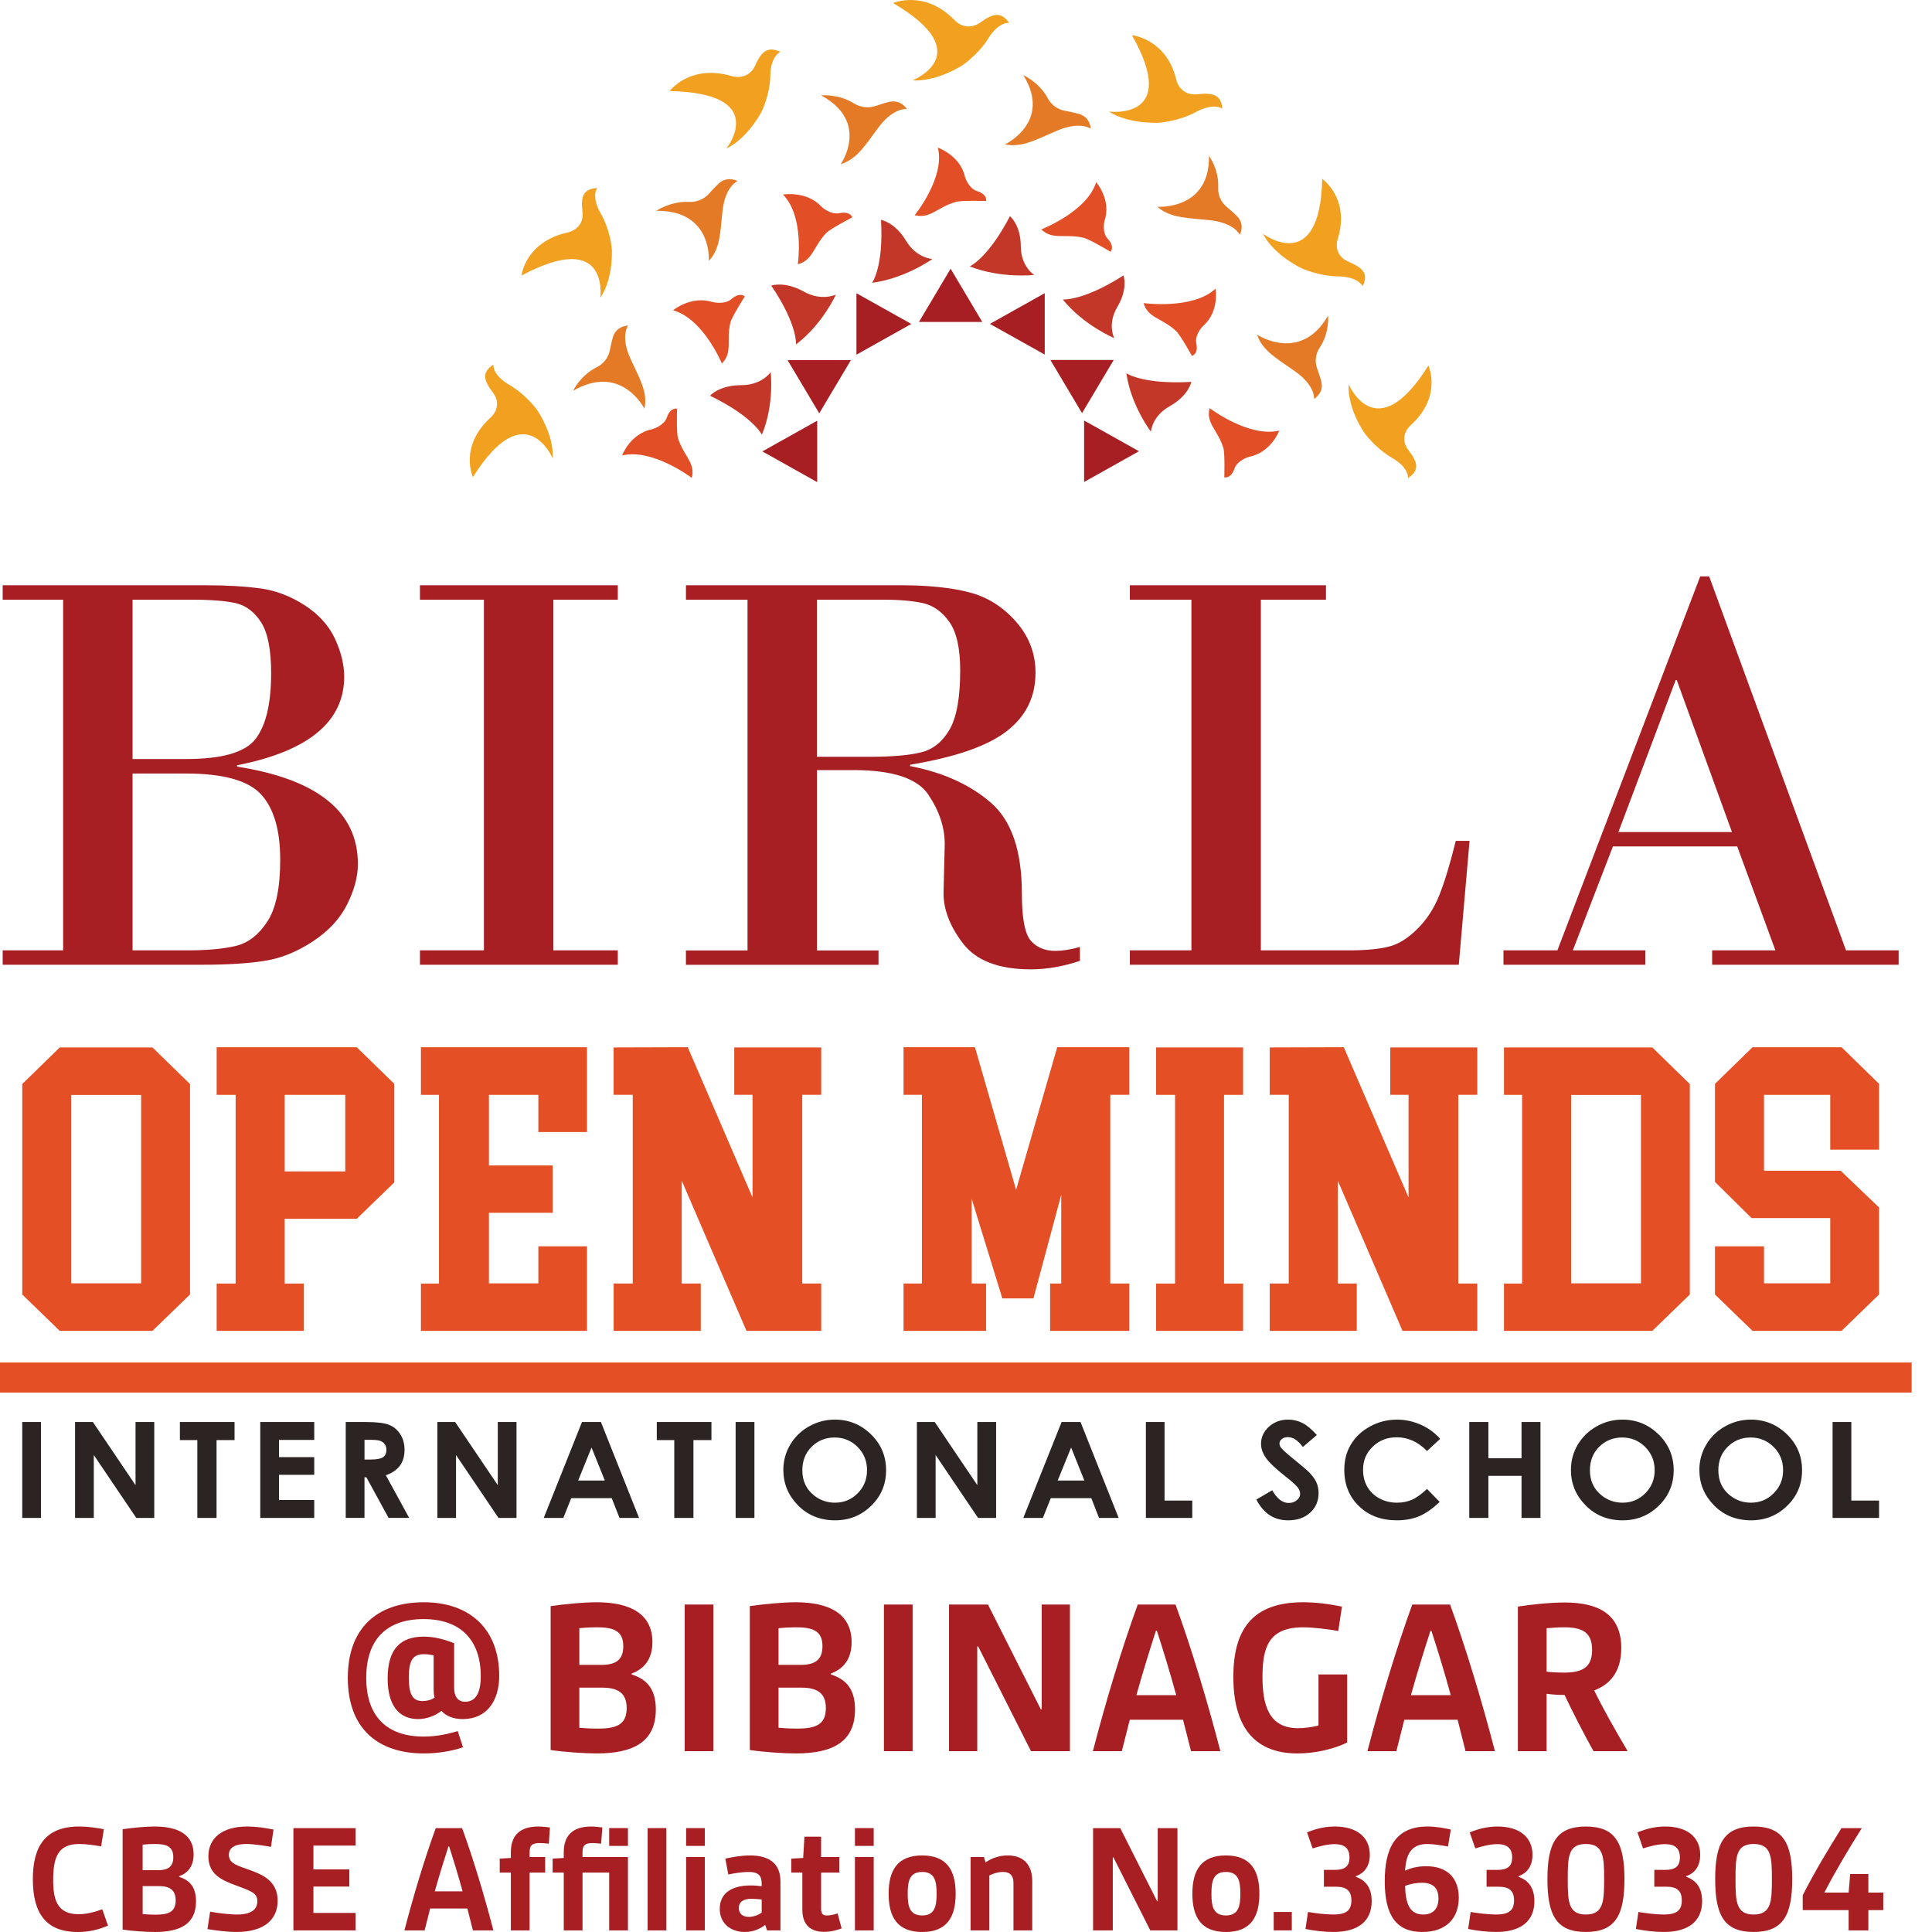 <svg xmlns="http://www.w3.org/2000/svg" width="85" height="85" viewBox="0 0 85 85" fill="none"><path d="M72.195 56.461H69.122V48.173H72.195V56.461ZM66.169 46.083V48.168H66.966V56.471H66.169V58.553H72.695L74.345 56.953V47.693L72.695 46.083H66.169ZM64.994 58.552V56.47H64.159V48.167H64.994V46.083H61.166V48.167H61.97V52.684L59.121 46.073L55.863 46.083V48.167H56.699V56.47H55.863V58.552H59.692V56.47H58.857V51.945L61.705 58.552H64.994ZM51.698 48.168H50.861V46.083H54.691V48.168H53.852V56.471H54.691V58.553H50.861V56.471H51.698V48.168ZM42.749 52.74L44.099 57.125H45.466L46.69 52.567V56.47H46.2V58.552H49.683V56.47H48.847V48.167H49.683V46.073H46.513L44.704 52.349L42.894 46.073H39.753V48.167H40.56V56.47H39.753V58.552H43.383V56.47H42.749V52.74ZM36.13 58.552V56.47H35.295V48.167H36.13V46.083H32.304V48.167H33.108V52.684L30.258 46.073L26.997 46.083V48.167H27.838V56.47H26.998V58.552H30.831V56.47H29.993V51.945L32.842 58.552H36.13ZM21.511 56.461V53.358H24.318V51.274H21.511V48.168H23.685V49.806H25.824V46.074H18.519V48.168H19.313V56.471H18.519V58.553H25.824V54.833H23.685V56.462H21.511V56.461ZM15.19 51.538H12.526V48.169H15.19V51.538ZM9.532 46.074V48.168H10.367V56.471H9.532V58.553H13.362V56.471H12.526V53.622H15.694L17.347 52.022V47.683L15.694 46.074H9.532ZM2.628 46.083L0.979 47.693V56.952L2.628 58.552H6.708L8.36 56.952V47.693L6.708 46.083H2.628ZM6.209 56.461H3.136V48.173H6.209V56.461Z" fill="#E44F25"></path><path d="M77.104 46.074L75.452 47.684V51.999L77.063 53.591H80.523V56.461H77.609V54.832H75.452V56.952L77.104 58.552H81.022L82.671 56.952V53.123L80.98 51.507H77.609V48.168H80.523V50.58H82.671V47.684L81.022 46.074H77.104Z" fill="#E44F25"></path><path d="M80.626 62.563H81.451V66.018H82.671V66.783H80.626V62.563ZM77.022 63.244C76.621 63.244 76.284 63.381 76.012 63.652C75.736 63.923 75.6 64.269 75.6 64.687C75.6 65.152 75.773 65.521 76.115 65.793C76.385 66.007 76.69 66.112 77.035 66.112C77.427 66.112 77.761 65.975 78.033 65.699C78.311 65.423 78.449 65.084 78.449 64.682C78.449 64.28 78.312 63.94 78.033 63.66C77.756 63.385 77.418 63.244 77.022 63.244ZM77.034 62.457C77.646 62.457 78.178 62.675 78.62 63.105C79.064 63.538 79.283 64.064 79.283 64.685C79.283 65.301 79.068 65.823 78.628 66.248C78.193 66.675 77.662 66.888 77.037 66.888C76.386 66.888 75.844 66.668 75.412 66.232C74.98 65.792 74.765 65.273 74.765 64.67C74.765 64.269 74.866 63.897 75.068 63.558C75.267 63.22 75.544 62.952 75.897 62.754C76.248 62.556 76.626 62.457 77.034 62.457ZM71.372 63.244C70.969 63.244 70.632 63.381 70.359 63.652C70.086 63.923 69.95 64.269 69.95 64.687C69.95 65.152 70.123 65.521 70.466 65.793C70.735 66.007 71.041 66.112 71.388 66.112C71.778 66.112 72.111 65.975 72.385 65.699C72.661 65.423 72.798 65.084 72.798 64.682C72.798 64.28 72.659 63.94 72.381 63.66C72.106 63.385 71.766 63.244 71.372 63.244ZM71.381 62.457C71.999 62.457 72.528 62.675 72.969 63.105C73.412 63.538 73.635 64.064 73.635 64.685C73.635 65.301 73.415 65.823 72.978 66.248C72.543 66.675 72.009 66.888 71.388 66.888C70.736 66.888 70.193 66.668 69.763 66.232C69.329 65.792 69.114 65.273 69.114 64.67C69.114 64.269 69.215 63.897 69.415 63.558C69.617 63.22 69.895 62.952 70.245 62.754C70.596 62.556 70.978 62.457 71.381 62.457ZM64.642 62.563H65.483V64.155H66.941V62.563H67.775V66.782H66.941V64.93H65.483V66.782H64.642V62.563ZM63.362 63.303L62.783 63.838C62.387 63.434 61.942 63.234 61.449 63.234C61.033 63.234 60.681 63.37 60.396 63.646C60.109 63.921 59.969 64.259 59.969 64.663C59.969 64.945 60.032 65.194 60.156 65.413C60.283 65.63 60.463 65.802 60.692 65.926C60.924 66.05 61.181 66.112 61.462 66.112C61.705 66.112 61.925 66.069 62.121 65.982C62.323 65.894 62.54 65.735 62.782 65.507L63.34 66.077C63.021 66.381 62.718 66.592 62.431 66.71C62.146 66.829 61.818 66.888 61.451 66.888C60.773 66.888 60.221 66.681 59.789 66.264C59.36 65.85 59.143 65.315 59.143 64.666C59.143 64.243 59.239 63.871 59.438 63.545C59.633 63.217 59.915 62.955 60.279 62.757C60.647 62.556 61.04 62.458 61.465 62.458C61.823 62.458 62.167 62.531 62.5 62.678C62.835 62.824 63.123 63.034 63.362 63.303ZM57.936 63.136L57.32 63.66C57.108 63.372 56.886 63.227 56.662 63.227C56.555 63.227 56.465 63.256 56.396 63.31C56.328 63.369 56.292 63.431 56.292 63.503C56.292 63.573 56.317 63.642 56.367 63.703C56.433 63.787 56.635 63.968 56.975 64.243C57.291 64.501 57.482 64.663 57.55 64.729C57.717 64.894 57.837 65.051 57.909 65.201C57.978 65.351 58.012 65.514 58.012 65.692C58.012 66.038 57.89 66.324 57.643 66.551C57.395 66.777 57.074 66.888 56.676 66.888C56.367 66.888 56.098 66.815 55.867 66.666C55.637 66.518 55.438 66.288 55.274 65.974L55.972 65.566C56.184 65.939 56.424 66.124 56.696 66.124C56.84 66.124 56.959 66.084 57.055 66.002C57.153 65.924 57.201 65.828 57.201 65.724C57.201 65.63 57.165 65.534 57.092 65.438C57.019 65.344 56.859 65.196 56.608 64.999C56.132 64.626 55.828 64.336 55.69 64.133C55.551 63.928 55.48 63.727 55.48 63.524C55.48 63.23 55.596 62.981 55.826 62.77C56.056 62.563 56.339 62.457 56.676 62.457C56.893 62.457 57.1 62.505 57.298 62.603C57.492 62.7 57.706 62.878 57.936 63.136ZM50.414 62.563H51.236V66.018H52.456V66.783H50.414V62.563ZM47.125 63.685L46.534 65.137H47.707L47.125 63.685ZM46.706 62.563H47.539L49.216 66.782H48.352L48.013 65.912H46.23L45.883 66.782H45.021L46.706 62.563ZM40.339 62.563H41.125L42.999 65.341V62.563H43.825V66.782H43.031L41.163 64.015V66.782H40.339V62.563ZM36.721 63.244C36.32 63.244 35.982 63.381 35.708 63.652C35.435 63.923 35.299 64.269 35.299 64.687C35.299 65.152 35.472 65.521 35.815 65.793C36.084 66.007 36.391 66.112 36.737 66.112C37.126 66.112 37.461 65.975 37.734 65.699C38.009 65.423 38.146 65.084 38.146 64.682C38.146 64.28 38.009 63.94 37.732 63.66C37.456 63.385 37.12 63.244 36.721 63.244ZM36.733 62.457C37.349 62.457 37.878 62.675 38.32 63.105C38.764 63.538 38.984 64.064 38.984 64.685C38.984 65.301 38.767 65.823 38.329 66.248C37.892 66.675 37.364 66.888 36.74 66.888C36.088 66.888 35.542 66.668 35.111 66.232C34.679 65.792 34.464 65.273 34.464 64.67C34.464 64.269 34.565 63.897 34.768 63.558C34.966 63.22 35.243 62.952 35.596 62.754C35.948 62.556 36.327 62.457 36.733 62.457ZM32.365 62.563H33.191V66.782H32.365V62.563ZM28.896 62.563H31.3V63.357H30.508V66.783H29.665V63.357H28.896V62.563ZM26.025 63.685L25.436 65.137H26.61L26.025 63.685ZM25.605 62.563H26.438L28.116 66.782H27.256L26.913 65.912H25.132L24.784 66.782H23.923L25.605 62.563ZM19.241 62.563H20.025L21.901 65.341V62.563H22.724V66.782H21.932L20.063 64.015V66.782H19.242V62.563H19.241ZM16.036 64.214H16.298C16.566 64.214 16.746 64.18 16.847 64.114C16.949 64.045 17 63.934 17 63.778C17 63.686 16.975 63.606 16.924 63.536C16.876 63.467 16.808 63.419 16.724 63.39C16.645 63.361 16.488 63.346 16.267 63.346H16.037V64.214H16.036ZM15.212 62.563H16.091C16.572 62.563 16.914 62.604 17.12 62.688C17.324 62.77 17.489 62.91 17.612 63.102C17.736 63.294 17.798 63.524 17.798 63.787C17.798 64.065 17.731 64.297 17.595 64.484C17.456 64.669 17.251 64.81 16.976 64.905L18.002 66.781H17.096L16.12 64.995H16.036V66.781H15.211V62.563H15.212ZM11.45 62.563H13.825V63.351H12.276V64.107H13.825V64.885H12.276V65.995H13.825V66.783H11.45V62.563ZM7.914 62.563H10.319V63.357H9.527V66.783H8.682V63.357H7.914V62.563ZM3.302 62.563H4.087L5.963 65.341V62.563H6.787V66.782H5.996L4.127 64.015V66.782H3.302V62.563ZM0.979 62.563H1.803V66.782H0.979V62.563Z" fill="#2B2422"></path><path d="M71.203 36.606H76.199L73.77 29.92H73.723L71.203 36.606ZM76.43 37.239H70.962L69.198 41.812H72.386V42.445H66.146V41.812H68.519L74.802 25.36H75.196L81.217 41.812H83.532V42.445H75.327V41.812H78.111L76.43 37.239ZM55.472 26.384V41.812H59.337C60.085 41.812 60.671 41.757 61.101 41.647C61.524 41.543 61.945 41.282 62.362 40.864C62.779 40.449 63.097 39.956 63.325 39.381C63.553 38.812 63.796 38.014 64.049 36.994H64.654L64.181 42.445H49.709V41.812H52.417V26.384H49.709V25.749H58.337V26.384H55.472ZM35.942 26.384V33.296H38.251C39.245 33.296 40.004 33.232 40.526 33.099C41.048 32.972 41.465 32.636 41.78 32.092C42.091 31.549 42.245 30.682 42.245 29.496C42.245 28.527 42.087 27.817 41.77 27.366C41.456 26.92 41.069 26.644 40.623 26.538C40.169 26.437 39.585 26.384 38.858 26.384H35.942ZM32.888 41.812V26.384H30.179V25.749H39.616C40.847 25.749 41.86 25.854 42.653 26.063C43.441 26.267 44.125 26.697 44.7 27.351C45.273 28.001 45.558 28.749 45.558 29.599C45.558 30.653 45.143 31.507 44.3 32.161C43.464 32.816 42.043 33.314 40.042 33.645V33.704C41.478 33.981 42.657 34.511 43.578 35.3C44.5 36.09 44.958 37.424 44.958 39.312C44.958 40.39 45.088 41.079 45.347 41.381C45.611 41.687 45.972 41.835 46.432 41.835C46.735 41.835 47.093 41.781 47.512 41.662V42.274C46.768 42.523 46.047 42.647 45.352 42.647C43.941 42.647 42.946 42.265 42.362 41.5C41.78 40.739 41.502 39.991 41.512 39.261L41.565 37.144C41.565 36.405 41.325 35.678 40.842 34.959C40.357 34.241 39.261 33.881 37.546 33.881H35.943V41.815H38.651V42.448H30.178V41.815H32.888V41.812ZM21.29 41.812V26.384H18.476V25.749H27.18V26.384H24.346V41.812H27.18V42.445H18.476V41.812H21.29ZM8.167 34.031H5.832V41.812H8.248C9.147 41.812 9.861 41.743 10.395 41.612C10.931 41.476 11.386 41.123 11.762 40.544C12.139 39.968 12.328 39.063 12.328 37.826C12.328 36.505 12.042 35.545 11.473 34.937C10.907 34.333 9.803 34.031 8.167 34.031ZM8.464 26.384H5.832V33.394H8.195C9.796 33.394 10.821 33.091 11.263 32.484C11.711 31.881 11.929 30.924 11.929 29.619C11.929 28.599 11.785 27.857 11.496 27.392C11.202 26.93 10.833 26.644 10.382 26.538C9.935 26.437 9.295 26.384 8.464 26.384ZM2.778 41.812V26.384H0.118V25.749H9.015C9.992 25.749 10.815 25.798 11.482 25.892C12.145 25.985 12.791 26.232 13.408 26.631C14.024 27.031 14.468 27.523 14.739 28.105C15.007 28.692 15.143 29.249 15.143 29.771C15.143 31.752 13.568 33.053 10.431 33.668V33.728C13.97 34.284 15.746 35.713 15.746 38.013C15.746 38.576 15.583 39.172 15.268 39.798C14.954 40.425 14.451 40.967 13.752 41.426C13.06 41.879 12.354 42.166 11.63 42.275C10.907 42.39 9.997 42.445 8.9 42.445H0.118V41.812H2.778Z" fill="#A71F23"></path><path d="M44.214 6.352C44.214 6.352 46.298 5.374 45.025 3.31C45.025 3.31 45.719 3.613 46.094 4.318C46.248 4.609 46.527 4.816 46.856 4.876C47.066 4.914 47.294 4.963 47.471 5.013C47.981 5.16 47.984 5.658 47.984 5.658C47.984 5.658 47.524 5.321 46.518 5.744C45.653 6.107 44.976 6.513 44.214 6.352Z" fill="#E47A25"></path><path d="M50.918 9.097C50.918 9.097 53.227 9.263 53.191 6.859C53.191 6.859 53.635 7.456 53.596 8.247C53.58 8.573 53.713 8.888 53.968 9.101C54.129 9.238 54.303 9.388 54.429 9.516C54.795 9.892 54.543 10.326 54.543 10.326C54.543 10.326 54.318 9.808 53.228 9.687C52.291 9.583 51.493 9.609 50.918 9.097Z" fill="#E47A25"></path><path d="M55.308 14.727C55.308 14.727 57.223 15.989 58.429 13.889C58.429 13.889 58.507 14.622 58.064 15.29C57.882 15.564 57.836 15.903 57.948 16.21C58.019 16.405 58.09 16.621 58.132 16.794C58.258 17.296 57.813 17.549 57.813 17.549C57.813 17.549 57.886 16.992 57.004 16.358C56.246 15.813 55.544 15.45 55.308 14.727Z" fill="#E47A25"></path><path d="M28.351 17.98C28.351 17.98 27.344 15.961 25.216 17.192C25.216 17.192 25.525 16.52 26.252 16.158C26.552 16.007 26.766 15.738 26.829 15.417C26.869 15.213 26.919 14.992 26.968 14.823C27.121 14.327 27.635 14.322 27.635 14.322C27.635 14.322 27.287 14.77 27.723 15.747C28.1 16.587 28.52 17.241 28.351 17.98Z" fill="#E47A25"></path><path d="M31.186 11.48C31.186 11.48 31.355 9.242 28.875 9.276C28.875 9.276 29.492 8.845 30.308 8.884C30.645 8.899 30.968 8.77 31.19 8.523C31.329 8.365 31.485 8.198 31.617 8.076C32.006 7.72 32.453 7.965 32.453 7.965C32.453 7.965 31.918 8.184 31.793 9.242C31.685 10.149 31.712 10.922 31.186 11.48Z" fill="#E47A25"></path><path d="M36.989 7.223C36.989 7.223 38.29 5.366 36.124 4.195C36.124 4.195 36.882 4.119 37.571 4.549C37.852 4.724 38.2 4.772 38.518 4.664C38.721 4.594 38.942 4.524 39.118 4.483C39.64 4.364 39.899 4.794 39.899 4.794C39.899 4.794 39.322 4.723 38.67 5.579C38.11 6.313 37.737 6.995 36.989 7.223Z" fill="#E47A25"></path><path d="M45.812 10.094C45.812 10.094 47.839 9.305 48.226 8.014C48.226 8.014 48.909 8.791 48.594 9.712C48.594 9.712 48.462 10.214 48.74 10.512C49.064 10.863 48.856 11.076 48.856 11.076C48.856 11.076 47.935 10.521 47.675 10.462C46.839 10.268 46.322 10.574 45.812 10.094Z" fill="#E24E25"></path><path d="M50.312 13.335C50.312 13.335 52.474 13.633 53.476 12.703C53.476 12.703 53.666 13.708 52.919 14.351C52.919 14.351 52.548 14.724 52.634 15.117C52.734 15.576 52.442 15.659 52.442 15.659C52.442 15.659 51.93 14.734 51.736 14.556C51.111 13.985 50.507 13.997 50.312 13.335Z" fill="#E24E25"></path><path d="M53.218 17.955C53.218 17.955 54.934 19.265 56.283 18.945C56.283 18.945 55.929 19.906 54.949 20.1C54.949 20.1 54.436 20.243 54.309 20.624C54.158 21.072 53.864 21.001 53.864 21.001C53.864 21.001 53.898 19.952 53.821 19.704C53.574 18.906 53.044 18.625 53.218 17.955Z" fill="#E24E25"></path><path d="M30.435 21.025C30.435 21.025 28.716 19.717 27.369 20.037C27.369 20.037 27.722 19.076 28.703 18.879C28.703 18.879 29.215 18.74 29.344 18.357C29.495 17.909 29.788 17.979 29.788 17.979C29.788 17.979 29.754 19.028 29.83 19.276C30.078 20.074 30.605 20.355 30.435 21.025Z" fill="#E24E25"></path><path d="M31.759 15.992C31.759 15.992 30.945 14.025 29.614 13.65C29.614 13.65 30.414 12.986 31.365 13.292C31.365 13.292 31.88 13.421 32.189 13.152C32.552 12.836 32.77 13.04 32.77 13.04C32.77 13.04 32.199 13.933 32.136 14.184C31.939 14.995 32.253 15.495 31.759 15.992Z" fill="#E24E25"></path><path d="M35.1 11.628C35.1 11.628 35.409 9.533 34.448 8.56C34.448 8.56 35.485 8.376 36.149 9.1C36.149 9.1 36.531 9.46 36.937 9.377C37.411 9.28 37.498 9.562 37.498 9.562C37.498 9.562 36.541 10.057 36.357 10.246C35.77 10.854 35.783 11.439 35.1 11.628Z" fill="#E24E25"></path><path d="M40.242 9.469C40.242 9.469 41.593 7.802 41.262 6.497C41.262 6.497 42.255 6.838 42.456 7.789C42.456 7.789 42.603 8.286 42.995 8.411C43.458 8.558 43.384 8.843 43.384 8.843C43.384 8.843 42.302 8.808 42.046 8.884C41.222 9.124 40.934 9.637 40.242 9.469Z" fill="#E24E25"></path><path d="M42.664 11.721C42.664 11.721 43.476 11.357 44.433 9.511C44.433 9.511 44.911 9.888 44.912 10.853C44.915 11.723 45.5 12.097 45.5 12.097C45.5 12.097 44.043 12.262 42.664 11.721Z" fill="#C23727"></path><path d="M46.757 13.175C46.757 13.175 47.649 13.256 49.427 12.119C49.427 12.119 49.649 12.677 49.153 13.514C48.707 14.269 49.022 14.876 49.022 14.876C49.022 14.876 47.675 14.314 46.757 13.175Z" fill="#C23727"></path><path d="M49.555 16.422C49.555 16.422 50.285 16.924 52.411 16.801C52.411 16.801 52.313 17.392 51.452 17.878C50.677 18.315 50.637 18.992 50.637 18.992C50.637 18.992 49.759 17.852 49.555 16.422Z" fill="#C23727"></path><path d="M33.519 19.126C33.519 19.126 33.145 18.336 31.239 17.411C31.239 17.411 31.627 16.946 32.624 16.945C33.522 16.942 33.906 16.374 33.906 16.374C33.906 16.374 34.077 17.787 33.519 19.126Z" fill="#C23727"></path><path d="M35.02 15.155C35.02 15.155 35.102 14.29 33.931 12.566C33.931 12.566 34.508 12.353 35.37 12.832C36.149 13.266 36.776 12.96 36.776 12.96C36.776 12.96 36.193 14.266 35.02 15.155Z" fill="#C23727"></path><path d="M38.367 12.444C38.367 12.444 38.885 11.736 38.76 9.673C38.76 9.673 39.368 9.768 39.868 10.602C40.319 11.356 41.02 11.395 41.02 11.395C41.02 11.395 39.841 12.245 38.367 12.444Z" fill="#C23727"></path><path d="M53.776 4.778C53.776 4.778 53.408 4.502 52.624 4.924C51.842 5.347 51.013 5.397 51.013 5.397C51.013 5.397 49.7 5.488 48.786 4.908C48.786 4.908 51.944 5.331 49.801 1.549C49.801 1.549 51.32 1.698 51.753 3.512C51.785 3.645 51.845 3.77 51.935 3.874C52.07 4.032 52.302 4.188 52.679 4.147C53.399 4.068 53.723 4.182 53.776 4.778Z" fill="#F1A01F"></path><path d="M59.949 12.592C59.949 12.592 59.773 12.175 58.876 12.16C57.98 12.146 57.237 11.789 57.237 11.789C57.237 11.789 56.055 11.231 55.562 10.285C55.562 10.285 58.08 12.181 58.172 7.868C58.172 7.868 59.41 8.733 58.855 10.514C58.811 10.644 58.799 10.783 58.823 10.916C58.859 11.119 58.978 11.366 59.327 11.514C59.989 11.796 60.213 12.05 59.949 12.592Z" fill="#F1A01F"></path><path d="M61.947 21.035C61.947 21.035 62.01 20.588 61.242 20.142C60.475 19.695 60.013 19.024 60.013 19.024C60.013 19.024 59.275 17.967 59.337 16.91C59.337 16.91 60.539 19.773 62.843 16.084C62.843 16.084 63.469 17.432 62.068 18.705C61.965 18.798 61.884 18.91 61.834 19.038C61.761 19.23 61.735 19.502 61.962 19.801C62.395 20.363 62.453 20.691 61.947 21.035Z" fill="#F1A01F"></path><path d="M21.706 16.041C21.706 16.041 21.642 16.488 22.41 16.934C23.176 17.381 23.639 18.05 23.639 18.05C23.639 18.05 24.376 19.108 24.315 20.164C24.315 20.164 23.113 17.302 20.807 20.992C20.807 20.992 20.182 19.643 21.584 18.371C21.686 18.278 21.766 18.166 21.817 18.037C21.89 17.846 21.914 17.573 21.689 17.276C21.259 16.709 21.197 16.383 21.706 16.041Z" fill="#F1A01F"></path><path d="M26.274 8.268C26.274 8.268 25.994 8.625 26.426 9.385C26.861 10.144 26.917 10.947 26.917 10.947C26.917 10.947 27.008 12.22 26.41 13.105C26.41 13.105 26.844 10.043 22.946 12.121C22.946 12.121 23.1 10.65 24.971 10.228C25.106 10.197 25.237 10.138 25.345 10.052C25.508 9.921 25.668 9.699 25.627 9.331C25.544 8.632 25.66 8.319 26.274 8.268Z" fill="#F1A01F"></path><path d="M34.336 2.282C34.336 2.282 33.906 2.454 33.891 3.322C33.875 4.19 33.505 4.912 33.505 4.912C33.505 4.912 32.93 6.059 31.956 6.537C31.956 6.537 33.911 4.095 29.463 4.005C29.463 4.005 30.354 2.806 32.191 3.347C32.325 3.386 32.467 3.398 32.605 3.375C32.812 3.342 33.069 3.226 33.222 2.887C33.512 2.244 33.776 2.028 34.336 2.282Z" fill="#F1A01F"></path><path d="M44.4 1.005C44.4 1.005 43.94 0.944 43.48 1.689C43.019 2.433 42.327 2.881 42.327 2.881C42.327 2.881 41.237 3.596 40.147 3.536C40.147 3.536 43.098 2.372 39.294 0.134C39.294 0.134 40.686 -0.471 41.999 0.889C42.094 0.988 42.209 1.067 42.342 1.114C42.538 1.186 42.82 1.208 43.129 0.99C43.708 0.573 44.048 0.514 44.4 1.005Z" fill="#F1A01F"></path><path d="M45.964 12.898L43.55 14.25L45.964 15.6V12.898Z" fill="#A71F23"></path><path d="M48.998 15.837H46.212L47.605 18.177L48.998 15.837Z" fill="#A71F23"></path><path d="M50.11 19.853L47.696 18.501V21.205L50.11 19.853Z" fill="#A71F23"></path><path d="M33.541 19.86L35.954 21.212V18.509L33.541 19.86Z" fill="#A71F23"></path><path d="M34.649 15.843L36.043 18.184L37.437 15.843H34.649Z" fill="#A71F23"></path><path d="M37.68 12.901V15.604L40.093 14.252L37.68 12.901Z" fill="#A71F23"></path><path d="M41.823 11.823L40.43 14.164H43.216L41.823 11.823Z" fill="#A71F23"></path><path d="M0 60.606H84.105" stroke="#E44F25" stroke-width="1.322" stroke-miterlimit="10"></path><path d="M18.648 70.493C20.691 70.493 21.963 71.695 21.963 73.728C21.963 74.8 21.442 75.632 20.36 75.632C19.939 75.632 19.629 75.501 19.419 75.271C19.189 75.462 18.798 75.632 18.397 75.632C17.515 75.632 17.055 74.981 17.055 73.848C17.055 72.536 17.626 72.005 18.648 72.005C19.119 72.005 19.579 72.135 19.98 72.296V74.259C19.98 74.629 20.14 74.87 20.46 74.87C20.831 74.87 21.151 74.629 21.151 73.748C21.151 72.135 20.24 71.233 18.637 71.233C17.045 71.233 16.113 72.095 16.113 73.817C16.113 75.55 17.055 76.402 18.637 76.402C19.258 76.402 19.759 76.272 20.14 76.162L20.37 76.873C19.909 77.034 19.288 77.144 18.648 77.144C16.614 77.144 15.302 76.041 15.302 73.818C15.302 71.605 16.614 70.493 18.648 70.493ZM19.118 74.69C19.088 74.56 19.078 74.43 19.078 74.279V72.827C18.937 72.797 18.777 72.777 18.657 72.777C18.186 72.777 17.986 73.017 17.986 73.799C17.986 74.59 18.176 74.84 18.596 74.84C18.768 74.84 18.978 74.791 19.118 74.69Z" fill="#A71F23"></path><path d="M24.226 70.664C24.836 70.573 25.668 70.493 26.249 70.493C27.712 70.493 28.703 70.994 28.703 72.246C28.703 73.007 28.332 73.428 27.791 73.629V73.669C28.523 73.9 28.853 74.381 28.853 75.212C28.853 76.624 27.881 77.144 26.259 77.144C25.698 77.144 24.847 77.084 24.226 76.994V70.664ZM26.45 73.248C27.081 73.248 27.422 73.038 27.422 72.426C27.422 71.725 26.961 71.594 26.24 71.594C26.039 71.594 25.779 71.605 25.489 71.635V73.248H26.45ZM26.279 76.052C27.071 76.052 27.571 75.912 27.571 75.151C27.571 74.49 27.191 74.25 26.5 74.25H25.488V76.013C25.799 76.042 26.069 76.052 26.279 76.052Z" fill="#A71F23"></path><path d="M31.387 70.593H30.124V77.044H31.387V70.593Z" fill="#A71F23"></path><path d="M32.989 70.664C33.6 70.573 34.431 70.493 35.013 70.493C36.475 70.493 37.467 70.994 37.467 72.246C37.467 73.007 37.096 73.428 36.555 73.629V73.669C37.287 73.9 37.617 74.381 37.617 75.212C37.617 76.624 36.645 77.144 35.023 77.144C34.462 77.144 33.611 77.084 32.989 76.994V70.664ZM35.213 73.248C35.844 73.248 36.185 73.038 36.185 72.426C36.185 71.725 35.724 71.594 35.003 71.594C34.802 71.594 34.542 71.605 34.252 71.635V73.248H35.213ZM35.043 76.052C35.834 76.052 36.335 75.912 36.335 75.151C36.335 74.49 35.955 74.25 35.263 74.25H34.252V76.013C34.562 76.042 34.832 76.052 35.043 76.052Z" fill="#A71F23"></path><path d="M40.151 70.593H38.889V77.044H40.151V70.593Z" fill="#A71F23"></path><path d="M41.753 70.593H43.466L45.79 75.201H45.83V70.593H47.072V77.044H45.359L43.035 72.436H42.995V77.044H41.753V70.593Z" fill="#A71F23"></path><path d="M50.056 70.593H51.718C52.42 72.516 53.13 74.881 53.692 77.044H52.4L52.049 75.661H49.706L49.355 77.044H48.082C48.643 74.881 49.355 72.517 50.056 70.593ZM51.749 74.58C51.478 73.589 51.177 72.607 50.897 71.745H50.857C50.576 72.607 50.275 73.588 49.996 74.58H51.749Z" fill="#A71F23"></path><path d="M54.262 73.778C54.262 71.745 55.053 70.493 57.327 70.493C57.908 70.493 58.509 70.573 59.04 70.684L58.879 71.756C58.418 71.676 57.777 71.595 57.327 71.595C55.824 71.595 55.544 72.467 55.544 73.769C55.544 75.021 55.825 76.033 57.107 76.033C57.357 76.033 57.738 75.993 58.008 75.913V73.669H59.27V76.664C58.668 76.955 57.858 77.144 57.087 77.144C55.043 77.144 54.262 75.792 54.262 73.778Z" fill="#A71F23"></path><path d="M62.134 70.593H63.797C64.498 72.516 65.21 74.881 65.77 77.044H64.478L64.128 75.661H61.784L61.434 77.044H60.161C60.722 74.881 61.433 72.517 62.134 70.593ZM63.827 74.58C63.556 73.589 63.257 72.607 62.975 71.745H62.935C62.654 72.607 62.353 73.588 62.074 74.58H63.827Z" fill="#A71F23"></path><path d="M66.781 70.683C67.282 70.603 68.174 70.503 68.835 70.503C70.277 70.503 71.329 70.984 71.329 72.507C71.329 73.548 70.838 74.109 70.137 74.37C70.517 75.161 71.079 76.142 71.599 77.024L71.589 77.044H70.107C69.656 76.233 69.195 75.332 68.834 74.571C68.533 74.571 68.264 74.55 68.043 74.52V77.044H66.78V70.683H66.781ZM68.795 73.588C69.596 73.588 70.046 73.378 70.046 72.587C70.046 71.805 69.596 71.594 68.815 71.594C68.575 71.594 68.264 71.615 68.044 71.635V73.548C68.284 73.579 68.624 73.588 68.795 73.588Z" fill="#A71F23"></path><path d="M1.445 82.672C1.445 81.239 1.99 80.359 3.479 80.359C3.856 80.359 4.241 80.415 4.569 80.477L4.45 81.233C4.178 81.184 3.779 81.128 3.486 81.128C2.556 81.128 2.34 81.701 2.34 82.714C2.34 83.553 2.5 84.217 3.451 84.217C3.807 84.217 4.164 84.126 4.5 84L4.751 84.72C4.317 84.903 3.912 85 3.424 85C2.005 84.999 1.445 84.161 1.445 82.672Z" fill="#A71F23"></path><path d="M5.394 80.478C5.82 80.415 6.401 80.359 6.806 80.359C7.826 80.359 8.518 80.708 8.518 81.582C8.518 82.113 8.259 82.407 7.882 82.546V82.575C8.392 82.735 8.623 83.071 8.623 83.651C8.623 84.636 7.945 85 6.812 85C6.421 85 5.827 84.958 5.394 84.895V80.478H5.394ZM6.946 82.281C7.386 82.281 7.624 82.134 7.624 81.708C7.624 81.219 7.302 81.128 6.799 81.128C6.659 81.128 6.477 81.135 6.275 81.156V82.281H6.946ZM6.827 84.238C7.379 84.238 7.729 84.141 7.729 83.609C7.729 83.148 7.463 82.98 6.981 82.98H6.276V84.21C6.491 84.231 6.68 84.238 6.827 84.238Z" fill="#A71F23"></path><path d="M9.245 84.105C9.553 84.162 10.07 84.231 10.42 84.231C11.049 84.231 11.321 84.015 11.321 83.644C11.321 83.302 11.09 83.211 10.384 82.952C9.763 82.722 9.168 82.47 9.168 81.673C9.168 80.883 9.755 80.359 10.88 80.359C11.244 80.359 11.649 80.414 12.033 80.492L11.922 81.254C11.642 81.205 11.181 81.128 10.838 81.128C10.44 81.128 10.069 81.233 10.069 81.603C10.069 82.001 10.475 82.085 11.048 82.294C11.621 82.504 12.216 82.804 12.216 83.629C12.216 84.454 11.614 84.999 10.405 84.999C10.007 84.999 9.518 84.936 9.127 84.873L9.245 84.105Z" fill="#A71F23"></path><path d="M12.908 80.43H15.648V81.198H13.789V82.246H15.368V83.001H13.789V84.161H15.648V84.929H12.908V80.43Z" fill="#A71F23"></path><path d="M19.171 80.43H20.331C20.82 81.771 21.316 83.421 21.707 84.93H20.806L20.562 83.966H18.925L18.681 84.93H17.793C18.185 83.421 18.681 81.771 19.171 80.43ZM20.352 83.211C20.163 82.519 19.953 81.834 19.758 81.233H19.73C19.534 81.834 19.324 82.519 19.129 83.211H20.352Z" fill="#A71F23"></path><path d="M22.475 82.386H21.986V81.771L22.475 81.743V81.492C22.475 80.724 22.901 80.36 23.677 80.36C23.866 80.36 24.04 80.381 24.195 80.402L24.146 81.115C24.027 81.101 23.86 81.087 23.74 81.087C23.412 81.087 23.3 81.186 23.3 81.492V81.701H23.985V82.386H23.3V84.929H22.475V82.386Z" fill="#A71F23"></path><path d="M24.803 82.386H24.314V81.771L24.803 81.743V81.492C24.803 80.724 25.229 80.36 26.005 80.36C26.187 80.36 26.348 80.381 26.502 80.402L26.445 81.115C26.327 81.101 26.173 81.087 26.068 81.087C25.74 81.087 25.628 81.185 25.628 81.492V81.701H27.627V84.93H26.802V82.387H25.628V84.93H24.803V82.386ZM26.802 80.429H27.627V81.212H26.802V80.429Z" fill="#A71F23"></path><path d="M29.318 80.429H28.493V84.929H29.318V80.429Z" fill="#A71F23"></path><path d="M30.186 80.429H31.01V81.212H30.186V80.429ZM30.186 81.701H31.01V84.93H30.186V81.701Z" fill="#A71F23"></path><path d="M33.029 82.952C33.204 82.952 33.343 82.966 33.511 82.987V82.876C33.511 82.512 33.364 82.358 32.931 82.358C32.672 82.358 32.295 82.414 32.043 82.47L31.91 81.771C32.211 81.708 32.603 81.632 33.001 81.632C33.86 81.632 34.336 82.002 34.336 82.777V84.929H33.748L33.664 84.685C33.483 84.832 33.175 84.999 32.77 84.999C32.169 84.999 31.666 84.643 31.666 83.978C31.667 83.323 32.149 82.952 33.029 82.952ZM32.945 84.335C33.169 84.335 33.386 84.238 33.511 84.147V83.567C33.364 83.553 33.169 83.539 33.057 83.539C32.708 83.539 32.505 83.672 32.505 83.945C32.505 84.196 32.68 84.335 32.945 84.335Z" fill="#A71F23"></path><path d="M35.3 82.386H34.812V81.771L35.336 81.743L35.392 80.807H36.125V81.701H36.929V82.386H36.125V83.973C36.125 84.204 36.203 84.273 36.384 84.273C36.531 84.273 36.712 84.231 36.852 84.183L37.027 84.84C36.818 84.924 36.538 84.993 36.244 84.993C35.684 84.993 35.3 84.7 35.3 84.021V82.386Z" fill="#A71F23"></path><path d="M37.614 80.429H38.439V81.212H37.614V80.429ZM37.614 81.701H38.439V84.93H37.614V81.701Z" fill="#A71F23"></path><path d="M40.571 81.632C41.654 81.632 42.045 82.282 42.045 83.316C42.045 84.35 41.654 85 40.571 85C39.487 85 39.096 84.35 39.096 83.316C39.096 82.281 39.487 81.632 40.571 81.632ZM40.571 84.272C41.137 84.272 41.207 83.846 41.207 83.315C41.207 82.784 41.137 82.358 40.571 82.358C40.005 82.358 39.935 82.784 39.935 83.315C39.934 83.847 40.005 84.272 40.571 84.272Z" fill="#A71F23"></path><path d="M42.702 81.701H43.289L43.359 81.939C43.639 81.743 43.981 81.632 44.338 81.632C45.099 81.632 45.414 82.121 45.414 82.75V84.93H44.589V82.855C44.589 82.54 44.463 82.358 44.121 82.358C43.904 82.358 43.681 82.436 43.527 82.512V84.93H42.702V81.701Z" fill="#A71F23"></path><path d="M48.091 80.43H49.286L50.907 83.644H50.935V80.43H51.802V84.929H50.607L48.985 81.715H48.958V84.929H48.091V80.43Z" fill="#A71F23"></path><path d="M53.934 81.632C55.017 81.632 55.408 82.282 55.408 83.316C55.408 84.35 55.017 85 53.934 85C52.85 85 52.459 84.35 52.459 83.316C52.46 82.281 52.851 81.632 53.934 81.632ZM53.934 84.272C54.5 84.272 54.57 83.846 54.57 83.315C54.57 82.784 54.5 82.358 53.934 82.358C53.368 82.358 53.298 82.784 53.298 83.315C53.298 83.847 53.368 84.272 53.934 84.272Z" fill="#A71F23"></path><path d="M56.834 84.119H56.038V84.929H56.834V84.119Z" fill="#A71F23"></path><path d="M57.547 84.119C57.827 84.168 58.309 84.231 58.658 84.231C59.196 84.231 59.455 84.077 59.455 83.609C59.455 83.197 59.252 83.007 58.777 83.007H58.246V82.267H58.736C59.176 82.267 59.372 82.099 59.372 81.722C59.372 81.302 59.134 81.134 58.722 81.134C58.407 81.134 58.023 81.233 57.75 81.323L57.505 80.618C57.876 80.464 58.274 80.359 58.728 80.359C59.693 80.359 60.266 80.828 60.266 81.603C60.266 82.134 60 82.42 59.651 82.546V82.574C60.063 82.713 60.349 83.035 60.349 83.643C60.349 84.531 59.741 84.999 58.665 84.999C58.274 84.999 57.792 84.943 57.435 84.866L57.547 84.119Z" fill="#A71F23"></path><path d="M60.923 82.763C60.923 81.351 61.363 80.359 62.803 80.359C63.166 80.359 63.516 80.422 63.83 80.492L63.704 81.239C63.439 81.191 63.068 81.128 62.803 81.128C62.097 81.128 61.859 81.561 61.818 82.302C62.111 82.162 62.44 82.106 62.747 82.106C63.676 82.106 64.18 82.63 64.18 83.49C64.18 84.398 63.621 84.999 62.579 84.999C61.44 85 60.923 84.287 60.923 82.763ZM63.286 83.525C63.286 83.064 63.048 82.833 62.552 82.833C62.363 82.833 62.084 82.868 61.818 82.973C61.839 83.735 62.007 84.231 62.615 84.231C63.048 84.231 63.286 83.979 63.286 83.525Z" fill="#A71F23"></path><path d="M64.704 84.119C64.984 84.168 65.466 84.231 65.815 84.231C66.353 84.231 66.612 84.077 66.612 83.609C66.612 83.197 66.41 83.007 65.934 83.007H65.403V82.267H65.893C66.333 82.267 66.529 82.099 66.529 81.722C66.529 81.302 66.291 81.134 65.879 81.134C65.564 81.134 65.18 81.233 64.907 81.323L64.662 80.618C65.033 80.464 65.431 80.359 65.885 80.359C66.85 80.359 67.423 80.828 67.423 81.603C67.423 82.134 67.157 82.42 66.808 82.546V82.574C67.22 82.713 67.507 83.035 67.507 83.643C67.507 84.531 66.898 84.999 65.822 84.999C65.431 84.999 64.949 84.943 64.592 84.866L64.704 84.119Z" fill="#A71F23"></path><path d="M68.08 82.672C68.08 81.093 68.472 80.359 69.771 80.359C71.071 80.359 71.469 81.093 71.469 82.672C71.469 84.259 71.071 84.999 69.771 84.999C68.472 84.999 68.08 84.259 68.08 82.672ZM70.575 82.672C70.575 81.708 70.554 81.128 69.771 81.128C68.988 81.128 68.975 81.708 68.975 82.672C68.975 83.637 68.989 84.231 69.771 84.231C70.554 84.231 70.575 83.637 70.575 82.672Z" fill="#A71F23"></path><path d="M72.084 84.119C72.364 84.168 72.846 84.231 73.195 84.231C73.733 84.231 73.992 84.077 73.992 83.609C73.992 83.197 73.789 83.007 73.314 83.007H72.783V82.267H73.273C73.713 82.267 73.909 82.099 73.909 81.722C73.909 81.302 73.671 81.134 73.259 81.134C72.944 81.134 72.56 81.233 72.287 81.323L72.042 80.618C72.413 80.464 72.811 80.359 73.265 80.359C74.23 80.359 74.802 80.828 74.802 81.603C74.802 82.134 74.537 82.42 74.188 82.546V82.574C74.6 82.713 74.886 83.035 74.886 83.643C74.886 84.531 74.278 84.999 73.202 84.999C72.811 84.999 72.329 84.943 71.972 84.866L72.084 84.119Z" fill="#A71F23"></path><path d="M75.461 82.672C75.461 81.093 75.852 80.359 77.152 80.359C78.452 80.359 78.85 81.093 78.85 82.672C78.85 84.259 78.452 84.999 77.152 84.999C75.852 84.999 75.461 84.259 75.461 82.672ZM77.956 82.672C77.956 81.708 77.935 81.128 77.152 81.128C76.369 81.128 76.356 81.708 76.356 82.672C76.356 83.637 76.37 84.231 77.152 84.231C77.935 84.231 77.956 83.637 77.956 82.672Z" fill="#A71F23"></path><path d="M79.311 83.385C79.857 82.316 80.423 81.38 81.017 80.43H81.911C81.338 81.345 80.793 82.246 80.262 83.267H81.332L81.401 82.45H82.199V83.267H82.856V84.036H82.199V84.93H81.332V84.036H79.312V83.385H79.311Z" fill="#A71F23"></path></svg>